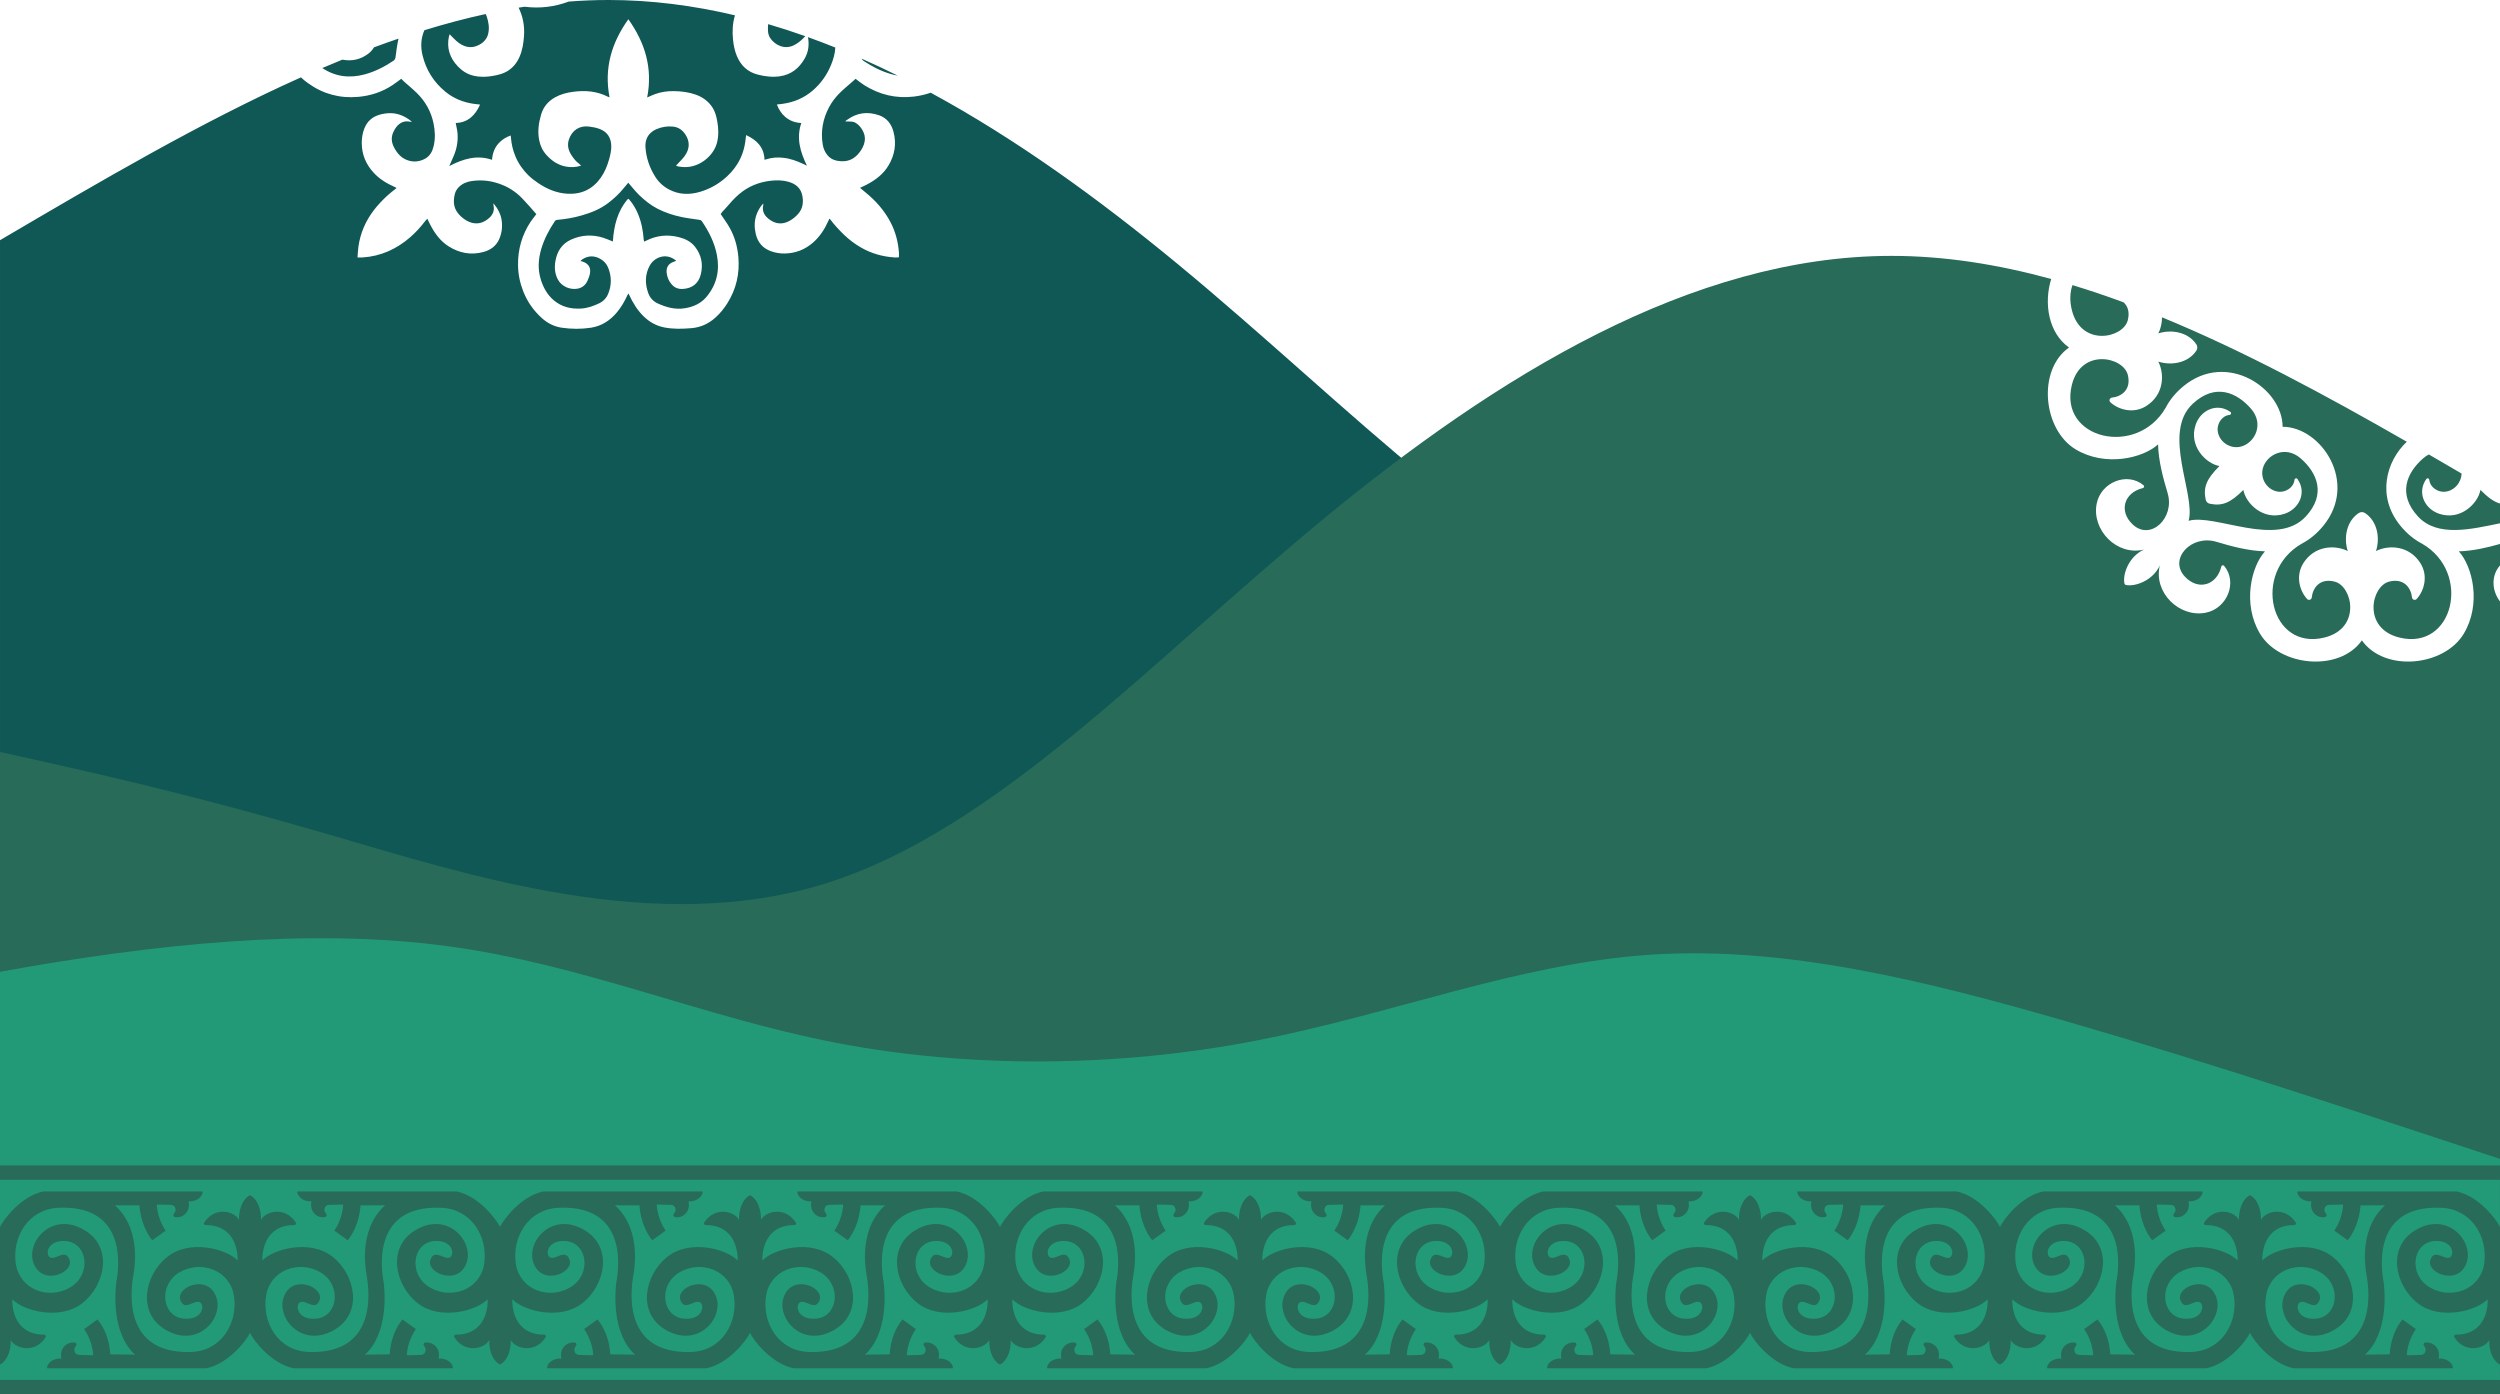<?xml version="1.0" encoding="UTF-8"?> <svg xmlns="http://www.w3.org/2000/svg" xmlns:xlink="http://www.w3.org/1999/xlink" xmlns:xodm="http://www.corel.com/coreldraw/odm/2003" xml:space="preserve" width="210mm" height="117.118mm" version="1.1" style="shape-rendering:geometricPrecision; text-rendering:geometricPrecision; image-rendering:optimizeQuality; fill-rule:evenodd; clip-rule:evenodd" viewBox="0 0 20985.75 11703.86"> <defs> <style type="text/css"> .fil0 {fill:#105855} .fil2 {fill:#229977} .fil1 {fill:#276B58} </style> </defs> <g id="Слой_x0020_1">  <path class="fil0" d="M20985.75 5891.47c-793.33,175.34 -1586.66,350.69 -2765.04,694.06 -1178.38,343.37 -2741.83,-872.41 -4166.45,-1318.05 -1424.62,-445.65 -2710.44,-1848.37 -4171.59,-3053.83 -658.61,-543.36 -1352.85,-1046.61 -2070.3,-1435.52 -44.66,15.85 -91.94,26.68 -141.72,32.64 -149.9,17.94 -288.31,-16.1 -415.75,-95.69 -24.8,-15.5 -47.33,-34.62 -72.84,-53.5 -9.71,8.7 -19.33,17.45 -29.06,26.05 -34.12,30.24 -69.68,58.98 -102.01,91 -36.09,35.76 -67.44,75.78 -91.47,121.05 -52.54,98.94 -71.57,203.62 -53.14,314.44 5.65,33.91 19,64.76 41.76,91.23 30.27,35.25 70.69,45.94 114.61,48.24 74.24,3.88 126.02,-33.2 164.85,-92.28 20.1,-30.57 33.2,-63.55 32.59,-101.47 -0.91,-57.38 -53.74,-129.2 -101.22,-137.32 -19.91,-3.4 -40.61,-2.17 -62.25,-3.12 1.68,-6.62 10.17,-10.58 16.39,-15.08 81.51,-58.96 170.78,-69.32 264.54,-37.19 65.69,22.51 104.38,71.83 122.21,137.93 27.45,101.71 11,197.18 -43.12,286.54 -43.36,71.58 -107.88,119.54 -180.5,157.89 -17.51,9.24 -35.61,17.36 -56.57,27.51 16.31,13.66 30.89,26.18 45.79,38.3 85.27,69.41 157.02,150.05 208.67,247.9 43.03,81.51 65.51,168.51 72,259.97 0.81,11.51 -0.36,23.17 -0.66,37.09 -13.44,0.35 -25.04,1.53 -36.53,0.79 -98.57,-6.26 -191.65,-32.31 -277.66,-81 -53.9,-30.55 -103.26,-67.44 -147.95,-110.9 -40.63,-39.49 -78.95,-80.77 -112.89,-126.08 -1.72,-2.28 -4.05,-4.11 -7.76,-7.83 -3.66,7.54 -6.85,13.76 -9.69,20.11 -30.42,68.02 -70.24,129.78 -126.24,179.34 -69.32,61.39 -151.23,93.04 -244.1,93.42 -36.18,0.14 -71.83,-5.73 -106.4,-17.54 -71.59,-24.47 -115.32,-73.75 -132.27,-147.13 -12.7,-54.99 -12.7,-109.7 6.98,-163.22 12.23,-33.31 29.63,-63.76 55.23,-91.03 0.86,3.62 2.07,5.72 1.65,7.42 -14.78,59.37 10.7,99.55 60.21,132.28 61.2,40.45 121.9,32.43 179.62,-7.21 20.99,-14.41 40.85,-32.02 56.85,-51.72 33.57,-41.36 40.46,-89.97 31.59,-141.93 -11.45,-67.13 -54.25,-103.84 -116.29,-121.7 -48.88,-14.07 -99.22,-14.77 -149.22,-9.15 -100.56,11.31 -190.95,47.9 -268.23,114.34 -37.95,32.64 -71.29,69.73 -103.34,108.06 -11.34,13.54 -24.25,25.75 -35.98,38.98 -5.67,6.39 -10.23,13.72 -13.54,18.25 24.84,37.26 49.78,71.04 70.87,107.06 46.21,78.88 70.26,165.27 77.93,255.9 11.69,137.91 -18.28,266.39 -91.6,384.26 -28.55,45.92 -62.43,87.72 -102.78,123.52 -56.6,50.19 -122.47,80.63 -198.73,87.11 -76.62,6.53 -153.08,8.75 -229,-6.12 -66.13,-12.95 -122.32,-44.02 -171.09,-90.88 -54.17,-52.05 -91.96,-114.48 -123.4,-181.59 -1.54,-3.28 -3.03,-6.58 -5.74,-12.47 -3.67,5.45 -6.76,8.89 -8.58,12.91 -23.59,51.83 -51.79,101.06 -88.25,144.77 -57.49,68.95 -128.73,116.03 -219.21,129.83 -81.49,12.44 -163.12,11.59 -244.48,-0.2 -64.53,-9.35 -120.42,-38.49 -168.39,-81.97 -68.75,-62.28 -120.57,-136.71 -154.7,-223.14 -27.89,-70.62 -42.75,-143.9 -43.82,-219.86 -1.86,-131.85 32.69,-253.29 105.12,-363.63 9.27,-14.11 20.1,-27.2 30.25,-40.72 5.71,-7.57 11.52,-15.07 18.29,-23.89 -18.82,-21.56 -36.92,-42.64 -55.42,-63.37 -16.17,-18.11 -33.04,-35.6 -49.16,-53.72 -49.76,-55.95 -109.07,-98.74 -178.13,-127.26 -83.44,-34.45 -170.16,-47 -259.87,-33.56 -40.82,6.12 -77.6,20.58 -108.08,50.58 -30.9,30.43 -38.84,68.3 -41.4,108.64 -4.29,67.89 29.24,116.83 80.68,155.75 21.76,16.49 45.78,29.53 72.69,36.08 54.24,13.18 100.09,-4.27 140.87,-39.3 34.26,-29.43 48.27,-65.9 37.76,-110.71 -0.74,-3.22 -0.26,-6.71 -0.46,-14.31 37.71,44.51 62.08,90.65 69.57,144.45 7.36,52.86 1.12,104.77 -19.77,153.85 -25.43,59.8 -73.14,94.36 -134.7,110.83 -104.46,27.96 -201.52,8.93 -291.8,-48.24 -65.89,-41.73 -110.79,-102.27 -147.47,-169.58 -10.53,-19.33 -19.69,-39.39 -30.81,-61.8 -6.84,7.62 -12.95,13.55 -18.05,20.25 -37.52,49.39 -79.11,95.15 -125.93,135.77 -114.12,98.99 -245.25,158.63 -397.17,168.98 -13.78,0.93 -27.71,0.06 -44.52,0.02 2.49,-31.12 3.41,-60.54 7.42,-89.54 15.82,-114.12 60.3,-216.16 130.15,-307.81 33.22,-43.59 71.21,-82.54 110.83,-119.88 24.41,-23.02 51.83,-42.86 79.66,-65.55 -5.91,-3.23 -10.51,-6.21 -15.48,-8.39 -66.04,-28.98 -127.2,-66.08 -176.31,-119.11 -64.82,-70.01 -100.48,-153.1 -100.62,-249.98 -0.07,-42.5 6.23,-83.61 22.09,-123.2 24.21,-60.38 68.19,-98.7 130.53,-115.48 55.06,-14.81 110.41,-17.69 165.6,0.64 37.51,12.45 70.73,32.03 103.61,60.23 -8.24,-0.64 -13.02,-0.48 -17.54,-1.47 -47.21,-10.24 -84.06,7.9 -113.09,43.38 -11.46,14.01 -20.36,30.74 -27.63,47.44 -18.26,41.96 -14.06,83.48 6.71,123.63 24.69,47.74 57.81,87.6 109.35,107.42 51.72,19.89 103.46,15.01 151.54,-10.83 43.02,-23.12 63.03,-64.42 73.29,-110.36 13.91,-62.18 10.94,-124.56 -1.87,-186.44 -20.42,-98.7 -67.5,-183.46 -139.14,-253.88 -34.55,-33.99 -72.36,-64.64 -108.53,-96.99 -8.1,-7.27 -15.47,-15.33 -23.37,-23.24 -25.88,18.75 -49.05,36.68 -73.35,52.86 -87.15,58.12 -184.11,89.34 -287.66,98.74 -154.22,13.99 -295.45,-24.14 -421.25,-114.64 -21.09,-15.17 -41.26,-31.38 -59.97,-49.03 -838.84,375.81 -1682.4,871.31 -2525.96,1366.88l0 9687.47 20985.75 0 0 -5812.39zm-13450.08 -5256.88c-100.71,-49.91 -201.83,-97.41 -303.34,-142.32 3.69,8.34 9.9,14.57 18.56,20.25 69.91,45.88 143.26,84.05 224,107.83 20.4,6.01 40.67,10.77 60.79,14.25zm-523.7 -235.41c-76.34,-30.71 -152.88,-59.85 -229.61,-87.41 11.5,62.8 4.62,123.31 -27.76,179.88 -46.79,81.8 -113.91,135.46 -209.75,148.9 -62.5,8.76 -123.55,1.08 -183.89,-14.36 -84.6,-21.63 -141.61,-75.18 -175.07,-154.86 -18.72,-44.57 -28.05,-91.31 -32.87,-139.31 -7.04,-69.94 -3.47,-137.99 16.52,-203.32 -350.96,-83.13 -705.01,-128.69 -1060.86,-128.69 -111.28,0 -222.75,4.57 -334.36,13.16 -116.86,43.73 -239.95,60.12 -371.42,43.3 -16.43,2.56 -32.84,5.31 -49.28,8.03 35.82,74.44 50.8,152.85 45.15,235.72 -4.22,62.21 -13.45,123.19 -39.21,180.43 -21.92,48.69 -54.52,88.37 -100.75,116.8 -36.1,22.21 -76.08,31.12 -116.67,38.85 -55.63,10.6 -111.52,12.4 -166.83,-0.67 -51.39,-12.14 -94.32,-38.91 -131.22,-77.45 -69.57,-72.61 -96.28,-156.68 -75.14,-255.35 0.96,-4.53 3.33,-8.74 5.78,-14.99 19.86,19.86 37.05,38.94 56.19,55.84 59.34,52.38 124.12,69.37 192.5,32 39.7,-21.72 66.9,-52.7 75.8,-97.63 9.26,-46.83 2.01,-92.57 -12.7,-137.22 -2.7,-8.21 -5.83,-15.98 -9.34,-23.28 -171.3,37.43 -342.94,83.19 -514.84,136.1 -29.01,66.31 -33.24,136.86 -15.51,210.4 29.56,122.61 93.4,224.77 191.02,305.02 68.87,56.61 148.46,89.28 236.39,102.09 18.04,2.63 36.2,4.41 55.76,6.78 -41.16,91 -102.99,151.36 -204.64,154.43 5.6,31.25 13.29,59.95 15.45,89.05 4.88,65.75 -7.08,129.2 -33.17,189.83 -11.31,26.31 -22.98,52.47 -36.24,82.66 115.53,-60.17 231.8,-96.17 358.94,-52.37 7.02,-115.04 80,-177.72 156.2,-204.34 0.8,5.93 1.86,11.68 2.31,17.47 4.37,55.55 17.02,109.02 38.81,160.41 25.69,60.52 63.1,113.19 109.95,158.57 24.14,23.38 51.56,43.85 79.45,62.8 74.34,50.48 155.46,84.67 246.15,89.67 117.87,6.49 212.31,-38.06 280.61,-135.46 32.57,-46.41 53.39,-98.17 68.8,-152.33 10.51,-36.93 19.23,-74.17 18.55,-112.99 -1.24,-69.91 -34.39,-120.13 -100.07,-143.92 -28.05,-10.14 -58.3,-15.74 -88.06,-19.29 -79.28,-9.43 -141.13,31.6 -167,107.33 -16.11,47.16 -6.17,90.58 19.46,130.73 17.72,27.77 37.74,54.25 65.11,74 5.55,4.01 9.89,9.67 17.03,16.81 -43.55,12.78 -83.66,14.74 -123.91,7.78 -66.39,-11.47 -119.28,-46.33 -164.54,-95.45 -33.58,-36.46 -53.71,-78.62 -63.16,-126.59 -14.45,-73.51 -4.45,-145.36 16.38,-216.04 19.05,-64.59 59.87,-111.99 118.62,-144.62 47.25,-26.23 98.5,-38.77 151.42,-45.74 100.79,-13.26 198.64,-5.45 290.74,41.87 3.4,1.75 7.25,2.57 13.49,4.72 -47.1,-243.46 16.37,-457.16 157.8,-655.51 141.47,198.81 205.73,412.99 158.05,656.53 23.19,-9.97 42.86,-19.4 63.23,-26.97 52.42,-19.55 106.77,-27.07 162.74,-26.09 61.61,1.09 121.94,8.39 180.34,28.89 59.62,20.93 108.17,56.24 142.58,109.73 22.37,34.78 32.04,74.11 39.33,114.19 11.34,62.33 13.44,124.38 -3.81,186.19 -30.46,109.12 -156.86,214.46 -295.75,197.04 -15.63,-1.98 -31.94,-1.92 -46.78,-11.12 5.09,-5.07 9.38,-9.04 13.3,-13.37 20.24,-22.31 42.67,-43.08 60.07,-67.44 41.26,-57.76 45.67,-118.65 5.92,-179.5 -24.49,-37.51 -58.38,-61.98 -104.21,-66.83 -49.52,-5.25 -97.16,3.19 -142.4,22.98 -15.9,6.96 -31.28,16.99 -44.11,28.68 -36.5,33.31 -48.1,77.58 -44.67,124.68 6.42,88.25 34.89,170.09 82.07,244.78 28.72,45.46 67.3,81.36 115.47,106.72 83.86,44.14 170.79,45.89 259.74,19.93 71.51,-20.89 136.08,-54.83 194.54,-101.46 47.76,-38.12 88.39,-82.05 120.35,-133.88 40.98,-66.49 62.55,-139.43 69.42,-216.95 0.69,-7.63 2.04,-15.22 3.26,-24.17 90.3,41.58 150.88,102.62 154.33,207.13 6.68,-1.66 10.9,-2.43 14.93,-3.75 46.38,-15.19 93.92,-18.19 142.08,-13.02 59.36,6.37 114.57,26.61 168.24,51.72 10.34,4.85 20.56,9.95 30.84,14.93 -55.91,-115.31 -90.78,-231.48 -47.17,-358.37 -108.69,-4.33 -176.36,-75.35 -205.12,-155.89 8.26,-0.71 16.25,-1.26 24.19,-2.14 8.78,-0.98 17.56,-2.22 26.31,-3.46 93.49,-13.11 177.49,-48.72 249.19,-110.16 68.69,-58.87 120.15,-131.01 154.62,-214.92 19.56,-47.6 33.62,-96.25 36.37,-146.84zm-252.13 -95.49c-103.55,-36.75 -207.45,-70.51 -311.66,-101.12 -1.99,17.37 -2.48,34.99 -1.75,52.76 0.93,23.08 6.4,45.9 19.44,64.98 39.96,58.45 120.95,99.84 201.48,57.93 33.13,-17.24 61.02,-40.73 86.16,-67.94 2.07,-2.25 4.19,-4.45 6.33,-6.61zm-3414.59 20.39c-68.51,23.37 -137.05,47.77 -205.64,73.21 -12.05,19.59 -27.05,37.15 -45.86,51.74 -65.23,50.6 -139.58,67.13 -220.04,51.7 -56.14,22.82 -112.31,46.27 -168.5,70.28 109.96,73.3 229.89,87.6 357.14,53.1 86.26,-23.4 164.52,-63.64 238.54,-112.94 11.86,-7.89 17.42,-17.16 19.37,-31.84 6.66,-50.34 12.84,-100.98 23.9,-150.44l1.09 -4.83zm1928.67 1209.65c-14.23,16.89 -27.75,32.34 -40.59,48.35 -37.02,46.2 -80.39,85.62 -127.27,121.57 -66.06,50.63 -141.45,81 -220.47,103.88 -66.74,19.35 -134.79,31.69 -204.02,37.48 -9.99,0.84 -18.06,2.64 -24.31,11.97 -48.23,71.95 -88.4,147.68 -113.31,231.08 -25.95,86.84 -31.15,173.99 -3.38,261.13 20.81,65.29 52.7,123.86 105.94,169.69 66.71,57.46 144.95,75.98 230.08,71.17 53.62,-3.03 103.98,-20.64 152.12,-43.55 35.76,-17.02 62.12,-44.88 76.96,-81.54 29.52,-73.05 28.62,-146.63 -1.34,-219.5 -12.41,-30.21 -33.67,-53.58 -61.5,-70.28 -51.49,-30.89 -103.18,-31.33 -154.2,1.54 -5.07,3.26 -9.18,8.01 -15.94,14.05 9.07,2.61 14.75,3.96 20.23,5.87 47.09,16.39 68.49,50.44 59.24,99.33 -4.06,21.39 -11.86,42.61 -21.27,62.34 -15.91,33.38 -41.95,56.47 -79.21,64.13 -65.49,13.46 -138.99,-17.62 -170.27,-78.93 -24.03,-47.07 -28.09,-97.19 -19.65,-148.55 13.75,-83.7 54.14,-149.12 133.75,-184.55 86.93,-38.69 176.72,-43.18 267.53,-14.96 27.18,8.45 53.18,20.64 81.47,31.79 8.66,-131.44 38.17,-255.77 127.3,-358.37 2.23,0.55 3.95,0.48 4.98,1.31 2.27,1.8 4.35,3.92 6.26,6.12 29.8,34.15 52.44,72.73 70.37,114.16 30.5,70.49 44.56,144.73 50.08,220.93 0.37,5.29 1.95,10.5 3.18,16.82 7.29,-3.23 12.06,-5.07 16.62,-7.4 87.81,-44.94 179.63,-54.32 274.89,-30.19 53.22,13.49 101.6,36.67 136.19,80.94 53.78,68.88 69.03,147.21 48.36,231.39 -18.99,77.36 -73.02,118.01 -150.76,122.5 -35.49,2.05 -66.96,-8.64 -91.48,-35.61 -26.12,-28.75 -40.51,-62.94 -44.5,-101.38 -4.52,-43.61 15.16,-75.44 57.23,-90.23 7.18,-2.51 14.2,-5.46 21.67,-8.35 -2.01,-2.93 -2.6,-4.43 -3.7,-5.28 -85.79,-67.34 -181.18,-20.27 -216.53,43.82 -40.76,73.87 -41.27,152.46 -13.4,230.93 14.07,39.63 41.22,69.9 79.77,87.55 72.76,33.3 147.84,54.05 229.27,40.37 70.64,-11.86 133.1,-39.34 179.71,-94.91 86.06,-102.6 113.07,-221.04 87.87,-351.6 -20.01,-103.74 -66.41,-196.02 -125.48,-282.7 -6.37,-9.33 -13.47,-11.63 -23.32,-13.09 -48.79,-7.17 -97.9,-12.93 -146.11,-22.98 -70.1,-14.58 -138.06,-36.5 -202.19,-69.29 -58.27,-29.8 -108.73,-70.43 -155.28,-115.34 -32.58,-31.46 -60.34,-67.91 -91.56,-103.62z"></path> <path class="fil1" d="M-0 6312.19c793.33,175.34 1586.66,350.69 2765.04,694.06 1178.38,343.37 2741.83,854.77 4166.45,409.12 1424.62,-445.65 2710.44,-1848.37 4171.59,-3053.83 1461.15,-1205.45 3097.66,-2213.65 4773.99,-2213.65 444.54,0 891.88,70.88 1341.29,193.91 -63.9,206.47 -21.89,454.4 149.54,575.25 -268.48,189.28 -219.56,690.27 56.54,855.5 249.74,149.43 565,73.11 690.92,-42.11l0 -0.01c3.97,141.82 42.9,284.09 80.27,408.76 62.66,209.1 -143.77,403.3 -292.89,263.4 -120.45,-113.01 -71.62,-268.14 85.32,-305.65 10.76,-2.6 14.12,-16.41 5.65,-23.53 -136.82,-114.88 -358.66,-26.13 -393.81,155.47 -42.5,219.69 168.85,439.8 397.07,384.47 -130.11,59.53 -180.08,210.89 -163.72,284.71 1.34,6.05 6.11,10.81 12.16,12.16 73.82,16.36 225.17,-33.62 284.72,-163.74 -55.35,228.25 164.76,439.58 384.47,397.08 181.59,-35.15 270.34,-257 155.45,-393.8 -7.12,-8.48 -20.95,-5.14 -23.53,5.64 -37.51,156.94 -192.64,205.78 -305.64,85.33 -139.89,-149.13 54.29,-355.56 263.39,-292.9 124.69,37.36 266.95,76.31 408.76,80.27l-0.01 0c-115.24,125.92 -191.55,441.18 -42.11,690.92 165.24,276.1 666.22,325.03 855.5,56.54 189.27,268.49 690.26,219.56 855.49,-56.54 149.45,-249.74 73.14,-565 -42.1,-690.92l-0.02 0c118.53,-3.31 237.37,-31.06 345.99,-61.9l0 180.9c-1.08,0.71 -2.1,1.59 -3,2.67 -74.42,88.62 -63.38,212.93 3,299.05l0 6655.05 -20985.75 0 0 -5391.67zm17396.97 -3918.76c142.81,43.33 285.82,91.65 429.01,144.36 33.63,30.72 53.07,79.39 35.45,149.91 -38,151.97 -392.16,227.19 -469.59,-84.78 -19.72,-79.46 -15.86,-149.75 5.14,-209.49zm751.61 270.18c682.24,280.5 1368,650.18 2054.73,1044.5 -174.07,163.96 -255.19,459.05 -53.05,705.75 55.8,68.11 117.12,116.75 181.8,150.3l0 0.02c419.4,241.78 263.57,900.39 -191.51,787.45 -311.98,-77.41 -236.76,-431.59 -84.78,-469.58 127.49,-31.88 183.6,57.39 191.21,132.74 1.97,19.52 25.97,27.88 39.26,13.44 63.56,-69.17 99.15,-195.61 30.4,-302.72 -93.48,-145.65 -263.01,-154.22 -371.76,-99.82 34.94,-107.51 13.19,-249.43 -92.1,-319.18 -15.9,-10.53 -36.86,-10.53 -52.75,0 -105.3,69.75 -127.06,211.68 -92.12,319.18 -108.73,-54.39 -278.26,-45.83 -371.75,99.82 -68.74,107.12 -33.17,233.55 30.41,302.72 13.27,14.44 37.27,6.08 39.25,-13.44 7.61,-75.35 63.72,-164.62 191.21,-132.74 151.97,37.99 227.19,392.17 -84.8,469.58 -455.07,112.94 -610.89,-545.67 -191.5,-787.45l0 -0.02c64.68,-33.55 125.99,-82.18 181.82,-150.3 297.5,-363.1 -18.49,-831.13 -341.55,-831.4 -0.28,-323.05 -468.3,-639.08 -831.42,-341.55 -68.09,55.81 -116.74,117.13 -150.31,181.81 -241.78,419.4 -900.38,263.57 -787.45,-191.51 77.43,-311.98 431.59,-236.76 469.59,-84.78 31.87,127.48 -57.4,183.6 -132.74,191.21 -19.53,1.97 -27.89,25.96 -13.45,39.25 69.16,63.55 195.61,99.16 302.71,30.4 145.66,-93.47 154.24,-263.01 99.83,-371.75 107.51,34.95 249.43,13.18 319.19,-92.12 10.52,-15.88 10.52,-36.84 0,-52.75 -69.76,-105.29 -211.69,-127.04 -319.19,-92.1 19.63,-39.22 31.04,-86.34 30.8,-134.97zm2239.89 1151.36c91.5,53.04 183.02,106.41 274.54,159.96 -2.19,78.79 -64.79,149.15 -145.09,153.26 -48.17,2.47 -117.68,-30.66 -125.87,-100.83 -1.43,-12.38 -17.11,-17.09 -24.34,-6.97 -80.71,112.79 -16.19,250.67 107.16,292.29 179.43,60.47 326.63,-86.83 346.58,-199.94 63.25,63.53 113.12,99.63 164.31,114.43l0 165.58c-237.52,48.18 -523.86,120.24 -687.92,-56.77 -175.22,-189.04 -94.29,-368.44 41.97,-487.76 15.89,-13.92 32.21,-24.88 48.67,-33.25zm-2016.61 556.64c62.28,-220.62 -228.65,-738.17 35.63,-983.11 189.05,-175.22 368.44,-94.29 487.76,41.94 112.28,128.19 33.93,284.29 -79.87,317.25 -95.5,27.67 -195.18,-43.07 -200.1,-139.12 -2.47,-48.15 30.66,-117.68 100.85,-125.85 12.35,-1.44 17.07,-17.12 6.94,-24.38 -112.78,-80.68 -250.66,-16.14 -292.26,107.21 -60.49,179.43 86.81,326.61 199.91,346.55 -109.42,108.96 -137.46,178.25 -115.46,282.85 3.5,16.68 16.59,29.76 33.28,33.27 104.58,22.01 173.87,-6.05 282.83,-115.48 19.95,113.11 167.14,260.41 346.56,199.94 123.35,-41.62 187.88,-179.5 107.18,-292.29 -7.25,-10.12 -22.92,-5.42 -24.36,6.97 -8.17,70.17 -77.71,103.3 -125.85,100.83 -96.03,-4.92 -166.79,-104.59 -139.12,-200.1 32.97,-113.79 189.06,-192.14 317.24,-79.87 136.24,119.32 217.17,298.72 41.96,487.76 -244.95,264.28 -762.5,-26.65 -983.11,35.64z"></path> <path class="fil2" d="M20985.75 9728.11c-1218.8,-403.52 -2437.6,-807.03 -3633.06,-1152.91 -1195.46,-345.87 -2367.57,-634.09 -3486.84,-562.04 -1119.27,72.06 -2185.71,504.4 -3338.6,725.37 -1152.89,220.97 -2392.26,230.58 -3511.53,14.41 -1119.27,-216.16 -2118.44,-658.11 -3267.71,-811.83 -1149.28,-153.72 -2448.64,-19.22 -3748,216.17l0 1625.92 20985.75 0 0 -55.09zm-20985.75 175.52l0 395.63c24.64,-53.74 172.33,-257.4 362.59,-297.68l1338.45 0c0,49.23 -58.18,87.27 -118.6,82.8 20.12,89.51 -53.74,145.47 -114.16,132.04 -11.22,-2.22 -17.9,-17.9 -8.98,-26.85 26.84,-26.86 15.68,-76.1 -26.84,-76.1 -51.47,0 -94.01,-2.22 -116.39,-2.22 2.25,49.21 17.91,134.26 73.87,219.31l-111.89 80.59c-47.01,-58.18 -98.49,-161.15 -107.46,-293.21l-205.88 0c199.46,177.38 174.98,468.9 157.44,570.73 -11.55,66.92 -136.65,681.87 484.03,660.3 257.39,-8.94 391.7,-248.44 358.1,-467.79 -31.33,-219.33 -275.29,-306.6 -456.56,-201.43 -181.33,105.21 -150,371.56 33.52,389.43 163.43,15.68 181.33,-118.6 134.34,-138.74 -49.26,-20.15 -127.57,78.32 -161.18,-17.93 -38.04,-105.19 217.11,-217.08 295.46,-38.03 80.57,179.05 -143.25,449.87 -418.55,288.74 -243.96,-141 -176.81,-461.09 11.19,-611.06 188.01,-152.18 496.89,-69.37 593.14,29.09 0,-161.15 -78.35,-299.9 -270.84,-297.68 -8.97,0 -15.68,-11.19 -11.21,-20.15 89.56,-138.74 252.93,-98.45 293.21,-22.38 -4.49,-64.91 20.17,-172.31 91.79,-208.16 71.63,35.85 96.27,143.25 91.78,208.16 40.28,-76.07 203.65,-116.35 293.19,22.38 4.48,8.95 -2.25,20.15 -11.16,20.15 -192.52,-2.22 -270.85,136.53 -270.85,297.68 96.26,-98.46 405.11,-181.27 593.14,-29.09 188,149.97 255.14,470.05 11.19,611.06 -275.31,161.13 -499.12,-109.7 -418.55,-288.74 78.33,-179.05 333.49,-67.15 295.44,38.03 -33.58,96.24 -111.92,-2.22 -161.16,17.93 -46.98,20.14 -29.08,154.42 134.29,138.74 183.54,-17.87 214.86,-284.22 33.58,-389.43 -181.3,-105.17 -425.25,-17.9 -456.59,201.43 -33.57,219.35 100.73,458.85 358.13,467.79 620.68,21.57 495.57,-593.38 484.03,-660.3 -17.58,-101.83 -42.08,-393.35 157.44,-570.73l-205.92 0c-8.92,132.06 -60.4,235.03 -107.42,293.21l-111.89 -80.59c55.96,-85.05 71.61,-170.1 73.83,-219.31 -22.35,0 -64.89,2.22 -116.38,2.22 -42.53,0 -53.72,49.24 -26.85,76.1 8.95,8.95 2.25,24.63 -8.94,26.85 -60.45,13.43 -134.31,-42.53 -114.17,-132.04 -60.42,4.47 -118.62,-33.58 -118.62,-82.8l1338.45 0c190.24,40.28 337.99,243.93 362.59,297.68 24.62,-53.74 172.31,-257.4 362.58,-297.68l1338.45 0c0,49.23 -58.18,87.27 -118.6,82.8 20.12,89.51 -53.77,145.47 -114.17,132.04 -11.21,-2.22 -17.9,-17.9 -8.97,-26.85 26.85,-26.86 15.68,-76.1 -26.84,-76.1 -51.48,0 -94,-2.22 -116.38,-2.22 2.24,49.21 17.9,134.26 73.86,219.31l-111.9 80.59c-47.01,-58.18 -98.48,-161.15 -107.46,-293.21l-205.9 0c199.48,177.38 175.01,468.9 157.46,570.73 -11.54,66.92 -136.67,681.87 484.03,660.3 257.4,-8.94 391.7,-248.44 358.11,-467.79 -31.34,-219.33 -275.3,-306.6 -456.57,-201.43 -181.32,105.21 -149.98,371.56 33.53,389.43 163.42,15.68 181.32,-118.6 134.33,-138.74 -49.28,-20.15 -127.57,78.32 -161.17,-17.93 -38.04,-105.19 217.11,-217.08 295.46,-38.03 80.57,179.05 -143.26,449.87 -418.55,288.74 -243.96,-141 -176.81,-461.09 11.19,-611.06 188.02,-152.18 496.89,-69.37 593.14,29.09 0,-161.15 -78.35,-299.9 -270.84,-297.68 -8.95,0 -15.68,-11.19 -11.22,-20.15 89.57,-138.74 252.94,-98.45 293.22,-22.38 -4.49,-64.91 20.17,-172.31 91.79,-208.16 71.64,35.85 96.26,143.25 91.78,208.16 40.28,-76.07 203.65,-116.35 293.19,22.38 4.49,8.95 -2.25,20.15 -11.17,20.15 -192.51,-2.22 -270.83,136.53 -270.83,297.68 96.24,-98.46 405.1,-181.27 593.13,-29.09 188,149.97 255.13,470.05 11.19,611.06 -275.31,161.13 -499.13,-109.7 -418.54,-288.74 78.32,-179.05 333.49,-67.15 295.43,38.03 -33.58,96.24 -111.92,-2.22 -161.18,17.93 -46.96,20.14 -29.09,154.42 134.31,138.74 183.51,-17.87 214.86,-284.22 33.58,-389.43 -181.3,-105.17 -425.25,-17.9 -456.59,201.43 -33.57,219.35 100.71,458.85 358.13,467.79 620.68,21.57 495.54,-593.38 484.03,-660.3 -17.58,-101.83 -42.05,-393.35 157.44,-570.73l-205.92 0c-8.93,132.06 -60.43,235.03 -107.42,293.21l-111.92 -80.59c55.98,-85.05 71.62,-170.1 73.86,-219.31 -22.36,0 -64.89,2.22 -116.38,2.22 -42.53,0 -53.72,49.24 -26.85,76.1 8.95,8.95 2.25,24.63 -8.94,26.85 -60.45,13.43 -134.31,-42.53 -114.17,-132.04 -60.42,4.47 -118.62,-33.58 -118.62,-82.8l1338.45 0c190.26,40.28 337.98,243.93 362.58,297.68 24.6,-53.74 172.32,-257.4 362.59,-297.68l1338.45 0c0,49.23 -58.2,87.27 -118.6,82.8 20.12,89.51 -53.74,145.47 -114.16,132.04 -11.22,-2.22 -17.9,-17.9 -8.97,-26.85 26.86,-26.86 15.68,-76.1 -26.85,-76.1 -51.48,0 -94,-2.22 -116.38,-2.22 2.24,49.21 17.9,134.26 73.86,219.31l-111.9 80.59c-47.01,-58.18 -98.48,-161.15 -107.46,-293.21l-205.9 0c199.49,177.38 175.01,468.9 157.46,570.73 -11.54,66.92 -136.68,681.87 484.03,660.3 257.4,-8.94 391.7,-248.44 358.1,-467.79 -31.33,-219.33 -275.29,-306.6 -456.56,-201.43 -181.32,105.21 -149.98,371.56 33.53,389.43 163.42,15.68 181.32,-118.6 134.34,-138.74 -49.29,-20.15 -127.58,78.32 -161.18,-17.93 -38.03,-105.19 217.11,-217.08 295.46,-38.03 80.56,179.05 -143.25,449.87 -418.55,288.74 -243.93,-141 -176.81,-461.09 11.19,-611.06 188.02,-152.18 496.86,-69.37 593.13,29.09 0,-161.15 -78.35,-299.9 -270.83,-297.68 -8.95,0 -15.68,-11.19 -11.22,-20.15 89.57,-138.74 252.94,-98.45 293.22,-22.38 -4.49,-64.91 20.17,-172.31 91.78,-208.16 71.64,35.85 96.24,143.25 91.79,208.16 40.28,-76.07 203.68,-116.35 293.19,22.38 4.49,8.95 -2.22,20.15 -11.17,20.15 -192.51,-2.22 -270.83,136.53 -270.83,297.68 96.24,-98.46 405.11,-181.27 593.11,-29.09 188,149.97 255.15,470.05 11.19,611.06 -275.29,161.13 -499.11,-109.7 -418.52,-288.74 78.32,-179.05 333.46,-67.15 295.43,38.03 -33.58,96.24 -111.92,-2.22 -161.15,17.93 -46.99,20.14 -29.12,154.42 134.31,138.74 183.51,-17.87 214.83,-284.22 33.55,-389.43 -181.3,-105.17 -425.25,-17.9 -456.59,201.43 -33.58,219.35 100.71,458.85 358.11,467.79 620.7,21.57 495.56,-593.38 484.02,-660.3 -17.55,-101.83 -42.04,-393.35 157.47,-570.73l-205.9 0c-8.95,132.06 -60.45,235.03 -107.44,293.21l-111.92 -80.59c55.96,-85.05 71.64,-170.1 73.86,-219.31 -22.38,0 -64.91,2.22 -116.38,2.22 -42.53,0 -53.69,49.24 -26.85,76.1 8.95,8.95 2.22,24.63 -8.97,26.85 -60.42,13.43 -134.28,-42.53 -114.13,-132.04 -60.43,4.47 -118.63,-33.58 -118.63,-82.8l1338.45 0c190.26,40.28 337.96,243.93 362.58,297.68 24.6,-53.74 172.34,-257.4 362.59,-297.68l1338.45 0c0,49.23 -58.2,87.27 -118.63,82.8 20.15,89.51 -53.71,145.47 -114.14,132.04 -11.21,-2.22 -17.92,-17.9 -8.97,-26.85 26.87,-26.86 15.68,-76.1 -26.84,-76.1 -51.48,0 -94.01,-2.22 -116.39,-2.22 2.22,49.21 17.9,134.26 73.86,219.31l-111.92 80.59c-46.99,-58.18 -98.48,-161.15 -107.41,-293.21l-205.92 0c199.51,177.38 175.02,468.9 157.46,570.73 -11.53,66.92 -136.68,681.87 484.03,660.3 257.38,-8.94 391.7,-248.44 358.1,-467.79 -31.33,-219.33 -275.28,-306.6 -456.58,-201.43 -181.3,105.21 -149.96,371.56 33.58,389.43 163.4,15.68 181.3,-118.6 134.28,-138.74 -49.23,-20.15 -127.57,78.32 -161.15,-17.93 -38.03,-105.19 217.11,-217.08 295.46,-38.03 80.57,179.05 -143.25,449.87 -418.55,288.74 -243.96,-141 -176.81,-461.09 11.19,-611.06 187.99,-152.18 496.86,-69.37 593.13,29.09 0,-161.15 -78.34,-299.9 -270.85,-297.68 -8.92,0 -15.66,-11.19 -11.17,-20.15 89.54,-138.74 252.91,-98.45 293.19,-22.38 -4.47,-64.91 20.17,-172.31 91.78,-208.16 71.64,35.85 96.24,143.25 91.78,208.16 40.28,-76.07 203.68,-116.35 293.2,22.38 4.49,8.95 -2.22,20.15 -11.17,20.15 -192.51,-2.22 -270.86,136.53 -270.86,297.68 96.26,-98.46 405.14,-181.27 593.14,-29.09 188,149.97 255.16,470.05 11.19,611.06 -275.29,161.13 -499.11,-109.7 -418.53,-288.74 78.33,-179.05 333.47,-67.15 295.44,38.03 -33.58,96.24 -111.92,-2.22 -161.15,17.93 -46.99,20.14 -29.12,154.42 134.28,138.74 183.54,-17.87 214.87,-284.22 33.58,-389.43 -181.3,-105.17 -425.26,-17.9 -456.59,201.43 -33.58,219.35 100.7,458.85 358.11,467.79 620.7,21.57 495.57,-593.38 484.02,-660.3 -17.54,-101.83 -42.04,-393.35 157.46,-570.73l-205.89 0c-8.95,132.06 -60.45,235.03 -107.44,293.21l-111.92 -80.59c55.96,-85.05 71.64,-170.1 73.86,-219.31 -22.38,0 -64.91,2.22 -116.38,2.22 -42.52,0 -53.71,49.24 -26.85,76.1 8.95,8.95 2.25,24.63 -8.97,26.85 -60.42,13.43 -134.28,-42.53 -114.13,-132.04 -60.43,4.47 -118.63,-33.58 -118.63,-82.8l1338.45 0c190.24,40.28 337.96,243.93 362.58,297.68 24.63,-53.74 172.34,-257.4 362.59,-297.68l1338.45 0c0,49.23 -58.21,87.27 -118.63,82.8 20.14,89.51 -53.72,145.47 -114.14,132.04 -11.22,-2.22 -17.93,-17.9 -8.95,-26.85 26.85,-26.86 15.66,-76.1 -26.87,-76.1 -51.47,0 -94,-2.22 -116.38,-2.22 2.22,49.21 17.9,134.26 73.86,219.31l-111.92 80.59c-46.99,-58.18 -98.48,-161.15 -107.41,-293.21l-205.92 0c199.52,177.38 175.01,468.9 157.46,570.73 -11.54,66.92 -136.68,681.87 484.04,660.3 257.37,-8.94 391.69,-248.44 358.1,-467.79 -31.34,-219.33 -275.29,-306.6 -456.59,-201.43 -181.3,105.21 -149.97,371.56 33.58,389.43 163.4,15.68 181.3,-118.6 134.28,-138.74 -49.23,-20.15 -127.57,78.32 -161.15,-17.93 -38.04,-105.19 217.11,-217.08 295.46,-38.03 80.57,179.05 -143.25,449.87 -418.56,288.74 -243.95,-141 -176.8,-461.09 11.19,-611.06 188.01,-152.18 496.87,-69.37 593.15,29.09 0,-161.15 -78.35,-299.9 -270.86,-297.68 -8.95,0 -15.66,-11.19 -11.17,-20.15 89.52,-138.74 252.91,-98.45 293.22,-22.38 -4.49,-64.91 20.14,-172.31 91.75,-208.16 71.64,35.85 96.27,143.25 91.79,208.16 40.27,-76.07 203.67,-116.35 293.18,22.38 4.49,8.95 -2.24,20.15 -11.19,20.15 -192.48,-2.22 -270.83,136.53 -270.83,297.68 96.26,-98.46 405.13,-181.27 593.14,-29.09 188,149.97 255.16,470.05 11.19,611.06 -275.29,161.13 -499.11,-109.7 -418.55,-288.74 78.34,-179.05 333.49,-67.15 295.46,38.03 -33.58,96.24 -111.92,-2.22 -161.16,17.93 -46.99,20.14 -29.11,154.42 134.29,138.74 183.54,-17.87 214.87,-284.22 33.58,-389.43 -181.3,-105.17 -425.26,-17.9 -456.59,201.43 -33.61,219.35 100.73,458.85 358.1,467.79 620.71,21.57 495.58,-593.38 484.03,-660.3 -17.54,-101.83 -42.05,-393.35 157.46,-570.73l-205.89 0c-8.95,132.06 -60.45,235.03 -107.44,293.21l-111.92 -80.59c55.96,-85.05 71.64,-170.1 73.86,-219.31 -22.38,0 -64.91,2.22 -116.38,2.22 -42.52,0 -53.69,49.24 -26.84,76.1 8.94,8.95 2.24,24.63 -8.97,26.85 -60.43,13.43 -134.29,-42.53 -114.14,-132.04 -60.43,4.47 -118.63,-33.58 -118.63,-82.8l1338.45 0c190.27,40.28 337.96,243.93 362.58,297.68l0 -395.63 -20985.75 0zm18887.17 1284.2c-24.62,55.94 -174.58,257.38 -364.82,297.66l-1338.45 0c0,-49.21 60.42,-87.25 120.87,-80.57 -22.38,-91.76 53.71,-145.47 114.14,-134.28 11.19,2.24 15.65,17.9 6.71,26.84 -24.6,29.09 -13.41,76.1 29.11,76.1 51.48,2.25 94,2.25 116.38,2.25 -2.24,-49.26 -17.92,-132.06 -76.1,-219.36l111.89 -80.54c49.26,58.18 100.73,161.13 107.44,293.19l208.16 2.22c-196.87,-179.37 -168.01,-524.68 -157.46,-605.45 4.7,-36.02 140.44,-654.93 -484.05,-627.78 -257.38,11.19 -391.68,248.44 -360.35,467.78 33.6,221.6 275.32,306.62 456.62,201.43 181.29,-105.19 149.96,-371.54 -33.58,-389.47 -161.16,-13.41 -179.06,118.63 -132.07,138.8 47.02,20.12 127.58,-78.35 161.16,20.12 35.82,102.98 -217.12,217.11 -297.69,38.09 -80.57,-179.08 143.26,-452.15 418.56,-290.98 246.2,140.99 179.05,461.08 -11.19,613.26 -188,149.96 -496.87,67.14 -590.9,-31.31 -2.25,161.1 78.35,299.89 268.59,297.65 11.19,0 17.93,13.43 11.19,22.38 -87.27,136.52 -250.69,98.48 -293.22,22.38 4.49,62.69 -17.87,170.09 -89.51,205.92 -71.61,-35.83 -94,-143.23 -89.51,-205.92 -42.52,76.1 -205.92,114.13 -293.21,-22.38 -6.71,-8.95 0,-22.38 11.19,-22.38 190.24,2.24 270.83,-136.55 268.58,-297.65 -94.02,98.45 -402.86,181.27 -590.89,31.31 -190.24,-152.19 -257.4,-472.27 -11.19,-613.26 275.29,-161.17 499.11,111.9 418.55,290.98 -80.56,179.02 -333.49,64.89 -297.67,-38.09 33.58,-98.46 114.13,0 161.15,-20.12 46.99,-20.17 29.09,-152.21 -132.06,-138.8 -183.55,17.93 -214.87,284.28 -33.58,389.47 181.29,105.19 423.03,20.17 456.61,-201.43 31.33,-219.34 -102.98,-456.59 -360.35,-467.78 -624.5,-27.14 -488.75,591.77 -484.06,627.78 10.54,80.77 39.4,426.08 -157.46,605.45l208.17 -2.22c6.71,-132.06 58.17,-235.01 107.43,-293.19l111.9 80.54c-58.18,87.3 -73.86,170.1 -76.11,219.36 22.38,0 64.92,0 116.39,-2.25 42.52,0 53.71,-47.01 29.11,-76.1 -8.94,-8.94 -4.49,-24.6 6.71,-26.84 60.43,-11.19 136.53,42.52 114.14,134.28 60.45,-6.69 120.88,31.36 120.88,80.57l-1338.46 0c-190.24,-40.28 -340.2,-241.72 -364.83,-297.66 -24.62,55.94 -174.58,257.38 -364.82,297.66l-1338.45 0c0,-49.21 60.42,-87.25 120.87,-80.57 -22.38,-91.76 53.71,-145.47 114.13,-134.28 11.19,2.24 15.66,17.9 6.71,26.84 -24.6,29.09 -13.41,76.1 29.12,76.1 51.48,2.25 94,2.25 116.38,2.25 -2.24,-49.26 -17.92,-132.06 -76.1,-219.36l111.89 -80.54c49.26,58.18 100.73,161.13 107.44,293.19l208.16 2.22c-196.87,-179.37 -168.01,-524.68 -157.46,-605.45 4.69,-36.02 140.44,-654.93 -484.02,-627.78 -257.41,11.19 -391.71,248.44 -360.38,467.78 33.6,221.6 275.32,306.62 456.61,201.43 181.3,-105.19 149.97,-371.54 -33.57,-389.47 -161.16,-13.41 -179.05,118.63 -132.07,138.8 47.02,20.12 127.58,-78.35 161.15,20.12 35.83,102.98 -217.1,217.11 -297.67,38.09 -80.58,-179.08 143.25,-452.15 418.55,-290.98 246.2,140.99 179.05,461.08 -11.19,613.26 -188.02,149.96 -496.89,67.14 -590.9,-31.31 -2.25,161.1 78.35,299.89 268.6,297.65 11.19,0 17.92,13.43 11.19,22.38 -87.28,136.52 -250.7,98.48 -293.22,22.38 4.48,62.69 -17.88,170.09 -89.52,205.92 -71.61,-35.83 -94,-143.23 -89.51,-205.92 -42.53,76.1 -205.92,114.13 -293.21,-22.38 -6.71,-8.95 0,-22.38 11.18,-22.38 190.24,2.24 270.84,-136.55 268.59,-297.65 -94.02,98.45 -402.87,181.27 -590.89,31.31 -190.24,-152.19 -257.4,-472.27 -11.19,-613.26 275.29,-161.17 499.11,111.9 418.55,290.98 -80.57,179.02 -333.46,64.89 -297.67,-38.09 33.57,-98.46 114.13,0 161.15,-20.12 46.98,-20.17 29.09,-152.21 -132.07,-138.8 -183.54,17.93 -214.86,284.28 -33.57,389.47 181.29,105.19 423.02,20.17 456.6,-201.43 31.34,-219.34 -102.97,-456.59 -360.34,-467.78 -624.5,-27.14 -488.75,591.77 -484.06,627.78 10.54,80.77 39.41,426.08 -157.46,605.45l208.16 -2.22c6.72,-132.06 58.19,-235.01 107.42,-293.19l111.92 80.54c-58.18,87.3 -73.86,170.1 -76.1,219.36 22.38,0 64.93,0 116.38,-2.25 42.55,0 53.72,-47.01 29.12,-76.1 -8.95,-8.94 -4.49,-24.6 6.71,-26.84 60.42,-11.19 136.55,42.52 114.13,134.28 60.45,-6.69 120.88,31.36 120.88,80.57l-1338.46 0c-190.24,-40.28 -340.2,-241.72 -364.83,-297.66 -24.62,55.94 -174.59,257.38 -364.83,297.66l-1338.45 0c0,-49.21 60.43,-87.25 120.88,-80.57 -22.38,-91.76 53.71,-145.47 114.13,-134.28 11.22,2.24 15.66,17.9 6.74,26.84 -24.63,29.09 -13.44,76.1 29.09,76.1 51.48,2.25 94,2.25 116.38,2.25 -2.25,-49.26 -17.9,-132.06 -76.1,-219.36l111.89 -80.54c49.26,58.18 100.73,161.13 107.44,293.19l208.17 2.22c-196.88,-179.37 -168.01,-524.68 -157.46,-605.45 4.71,-36.02 140.43,-654.93 -484.03,-627.78 -257.4,11.19 -391.7,248.44 -360.38,467.78 33.61,221.6 275.32,306.62 456.61,201.43 181.3,-105.19 149.96,-371.54 -33.58,-389.47 -161.15,-13.41 -179.05,118.63 -132.06,138.8 47.02,20.12 127.57,-78.35 161.18,20.12 35.8,102.98 -217.11,217.11 -297.7,38.09 -80.57,-179.08 143.22,-452.15 418.55,-290.98 246.19,140.99 179.05,461.08 -11.19,613.26 -188.02,149.96 -496.87,67.14 -590.9,-31.31 -2.24,161.1 78.38,299.89 268.59,297.65 11.19,0 17.9,13.43 11.19,22.38 -87.26,136.52 -250.69,98.48 -293.21,22.38 4.51,62.69 -17.9,170.09 -89.52,205.92 -71.61,-35.83 -94,-143.23 -89.54,-205.92 -42.52,76.1 -205.89,114.13 -293.16,-22.38 -6.76,-8.95 0,-22.38 11.16,-22.38 190.24,2.24 270.84,-136.55 268.59,-297.65 -94,98.45 -402.87,181.27 -590.89,31.31 -190.24,-152.19 -257.4,-472.27 -11.19,-613.26 275.31,-161.17 499.11,111.9 418.55,290.98 -80.57,179.02 -333.49,64.89 -297.68,-38.09 33.58,-98.46 114.17,0 161.15,-20.12 46.99,-20.17 29.09,-152.21 -132.03,-138.8 -183.57,17.93 -214.87,284.28 -33.61,389.47 181.3,105.19 423.03,20.17 456.59,-201.43 31.36,-219.34 -102.95,-456.59 -360.35,-467.78 -624.45,-27.14 -488.71,591.77 -484.03,627.78 10.54,80.77 39.39,426.08 -157.46,605.45l208.17 -2.22c6.71,-132.06 58.18,-235.01 107.44,-293.19l111.89 80.54c-58.2,87.3 -73.86,170.1 -76.08,219.36 22.36,0 64.89,0 116.39,-2.25 42.52,0 53.71,-47.01 29.08,-76.1 -8.94,-8.94 -4.49,-24.6 6.71,-26.84 60.45,-11.19 136.56,42.52 114.14,134.28 60.45,-6.69 120.9,31.36 120.9,80.57l-1338.48 0c-190.24,-40.28 -340.2,-241.72 -364.82,-297.66 -24.63,55.94 -174.59,257.38 -364.84,297.66l-1338.45 0c0,-49.21 60.45,-87.25 120.87,-80.57 -22.38,-91.76 53.72,-145.47 114.14,-134.28 11.22,2.24 15.66,17.9 6.74,26.84 -24.63,29.09 -13.44,76.1 29.09,76.1 51.45,2.25 93.98,2.25 116.38,2.25 -2.24,-49.26 -17.9,-132.06 -76.1,-219.36l111.89 -80.54c49.26,58.18 100.73,161.13 107.44,293.19l208.19 2.22c-196.9,-179.37 -168.03,-524.68 -157.48,-605.45 4.71,-36.02 140.43,-654.93 -484.04,-627.78 -257.39,11.19 -391.69,248.44 -360.37,467.78 33.61,221.6 275.32,306.62 456.64,201.43 181.27,-105.19 149.93,-371.54 -33.61,-389.47 -161.15,-13.41 -179.05,118.63 -132.06,138.8 47.01,20.12 127.57,-78.35 161.18,20.12 35.8,102.98 -217.11,217.11 -297.71,38.09 -80.56,-179.08 143.26,-452.15 418.55,-290.98 246.21,140.99 179.06,461.08 -11.19,613.26 -188.02,149.96 -496.86,67.14 -590.89,-31.31 -2.24,161.1 78.38,299.89 268.62,297.65 11.16,0 17.87,13.43 11.16,22.38 -87.27,136.52 -250.69,98.48 -293.21,22.38 4.49,62.69 -17.9,170.09 -89.51,205.92 -71.62,-35.83 -94.01,-143.23 -89.54,-205.92 -42.53,76.1 -205.9,114.13 -293.17,-22.38 -6.76,-8.95 0,-22.38 11.16,-22.38 190.25,2.24 270.84,-136.55 268.6,-297.65 -94.01,98.45 -402.88,181.27 -590.9,31.31 -190.24,-152.19 -257.4,-472.27 -11.19,-613.26 275.29,-161.17 499.14,111.9 418.55,290.98 -80.57,179.02 -333.49,64.89 -297.68,-38.09 33.58,-98.46 114.16,0 161.18,-20.12 46.96,-20.17 29.09,-152.21 -132.06,-138.8 -183.57,17.93 -214.87,284.28 -33.61,389.47 181.3,105.19 423.04,20.17 456.59,-201.43 31.36,-219.34 -102.92,-456.59 -360.35,-467.78 -624.44,-27.14 -488.72,591.77 -484.02,627.78 10.53,80.77 39.37,426.08 -157.47,605.45l208.17 -2.22c6.71,-132.06 58.2,-235.01 107.44,-293.19l111.89 80.54c-58.2,87.3 -73.83,170.1 -76.08,219.36 22.36,0 64.89,0 116.38,-2.25 42.53,0 53.72,-47.01 29.09,-76.1 -8.94,-8.94 -4.49,-24.6 6.71,-26.84 60.45,-11.19 136.55,42.52 114.14,134.28 60.45,-6.69 120.9,31.36 120.9,80.57l-1338.45 0c-190.27,-40.28 -340.23,-241.72 -364.85,-297.66 -24.6,55.94 -174.59,257.38 -364.83,297.66l-1338.45 0c0,-49.21 60.45,-87.25 120.87,-80.57 -22.38,-91.76 53.71,-145.47 114.14,-134.28 11.21,2.24 15.65,17.9 6.73,26.84 -24.62,29.09 -13.43,76.1 29.09,76.1 51.46,2.25 94.01,2.25 116.39,2.25 -2.25,-49.26 -17.9,-132.06 -76.11,-219.36l111.9 -80.54c49.25,58.18 100.72,161.13 107.43,293.19l208.2 2.22c-196.91,-179.37 -168.04,-524.68 -157.5,-605.45 4.72,-36.02 140.45,-654.93 -484.02,-627.78 -257.4,11.19 -391.69,248.44 -360.37,467.78 33.59,221.6 275.31,306.62 456.62,201.43 181.28,-105.19 149.95,-371.54 -33.6,-389.47 -161.15,-13.41 -179.04,118.63 -132.06,138.8 47.02,20.12 127.58,-78.35 161.18,20.12 35.77,102.98 -217.11,217.11 -297.68,38.09 -80.6,-179.08 143.23,-452.15 418.53,-290.98 246.2,140.99 179.05,461.08 -11.19,613.26 -188.02,149.96 -496.87,67.14 -590.89,-31.31 -2.24,161.1 78.34,299.89 268.62,297.65 11.15,0 17.86,13.43 11.15,22.38 -87.26,136.52 -250.68,98.48 -293.21,22.38 4.49,62.69 -17.9,170.09 -89.52,205.92l0 129.29 20985.75 0 0 -129.29c-71.63,-35.83 -94,-143.23 -89.51,-205.92 -42.52,76.1 -205.92,114.13 -293.21,-22.38 -6.74,-8.95 0,-22.38 11.19,-22.38 190.24,2.24 270.83,-136.55 268.59,-297.65 -94.03,98.45 -402.88,181.27 -590.9,31.31 -190.24,-152.19 -257.4,-472.27 -11.19,-613.26 275.29,-161.17 499.11,111.9 418.56,290.98 -80.57,179.02 -333.5,64.89 -297.69,-38.09 33.58,-98.46 114.14,0 161.16,-20.12 46.99,-20.17 29.11,-152.21 -132.07,-138.8 -183.54,17.93 -214.87,284.28 -33.58,389.47 181.3,105.19 423.01,20.17 456.62,-201.43 31.33,-219.34 -102.98,-456.59 -360.35,-467.78 -624.5,-27.14 -488.75,591.77 -484.06,627.78 10.54,80.77 39.41,426.08 -157.46,605.45l208.17 -2.22c6.71,-132.06 58.18,-235.01 107.43,-293.19l111.9 80.54c-58.18,87.3 -73.86,170.1 -76.11,219.36 22.38,0 64.92,0 116.39,-2.25 42.52,0 53.71,-47.01 29.11,-76.1 -8.94,-8.94 -4.49,-24.6 6.71,-26.84 60.42,-11.19 136.53,42.52 114.14,134.28 60.45,-6.69 120.87,31.36 120.87,80.57l-1338.45 0c-190.24,-40.28 -340.2,-241.72 -364.83,-297.66z"></path> </g> </svg> 